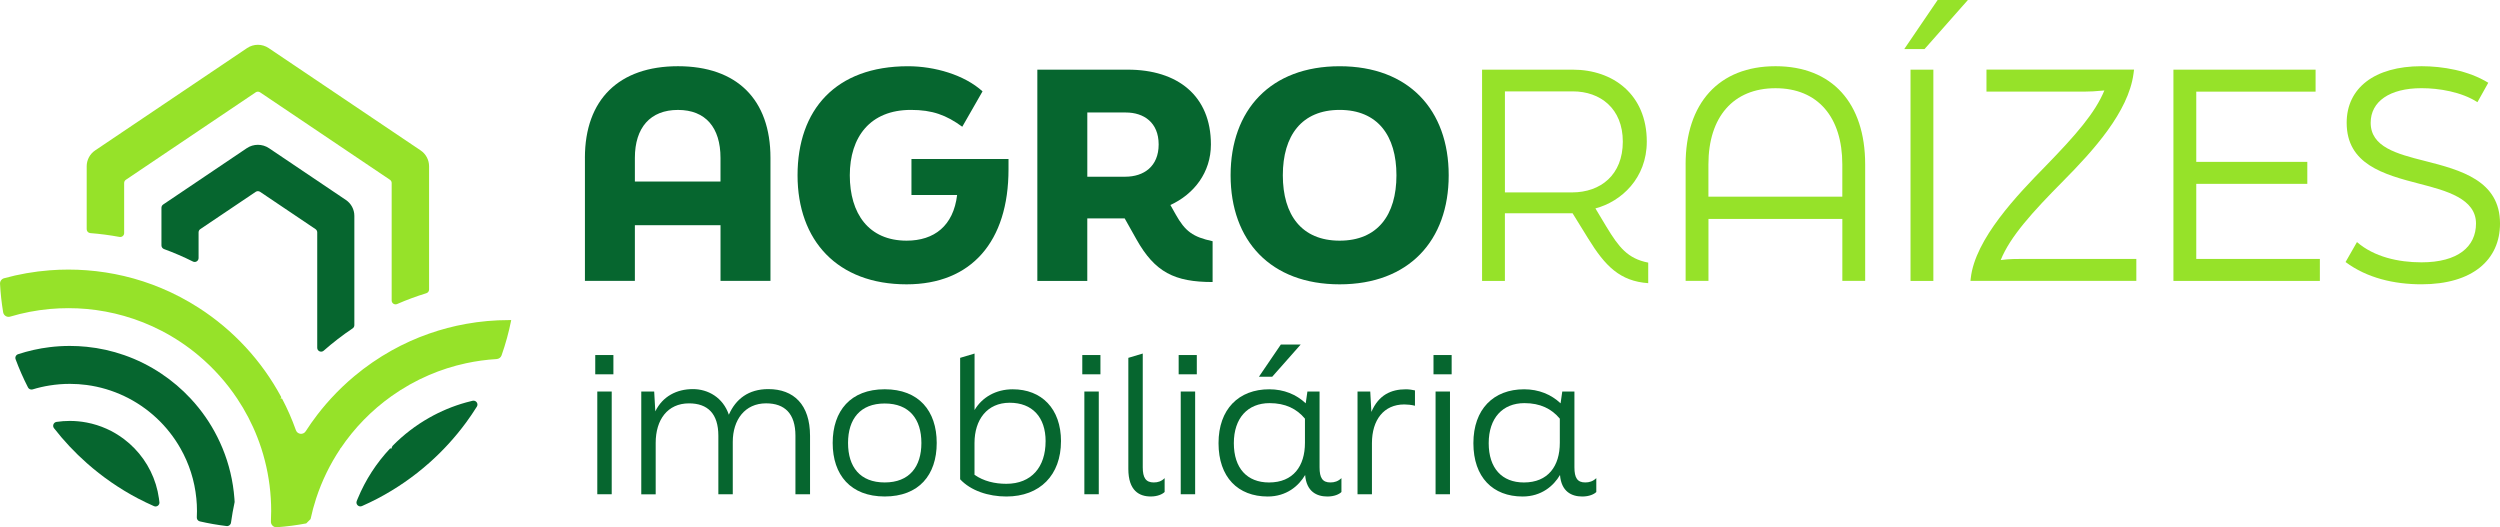 <svg xmlns="http://www.w3.org/2000/svg" id="Camada_2" data-name="Camada 2" viewBox="0 0 1051.15 221.68"><defs><style>      .cls-1 {        fill: #06662f;      }      .cls-2 {        fill: #96e229;      }    </style></defs><g id="Camada_1-2" data-name="Camada 1"><g><g><path class="cls-2" d="M180.41,69.9v51.83c0,.72-.47,1.35-1.16,1.56-4.2,1.29-8.3,2.81-12.29,4.55-1.08.47-2.28-.33-2.28-1.5v-49.39c0-.55-.27-1.05-.72-1.36l-54.61-36.77c-.55-.37-1.28-.37-1.83,0l-54.6,36.77c-.45.3-.72.81-.72,1.36v21.06c0,1.03-.94,1.79-1.95,1.61-4.03-.74-8.12-1.29-12.28-1.61-.86-.07-1.52-.77-1.52-1.63v-26.47c0-2.67,1.33-5.17,3.54-6.66l63.9-43.03c2.75-1.85,6.34-1.85,9.08,0l63.9,43.03c2.21,1.49,3.54,3.99,3.54,6.66Z"></path><path class="cls-1" d="M148.99,90.74v45.98c0,.54-.27,1.05-.72,1.35-4.26,2.86-8.33,6-12.17,9.38-1.06.93-2.72.19-2.72-1.22v-48.53c0-.55-.27-1.05-.72-1.36l-23.31-15.69c-.55-.37-1.28-.37-1.83,0l-23.31,15.69c-.45.3-.72.81-.72,1.36v10.8c0,1.22-1.28,2.01-2.36,1.47-3.93-1.97-8-3.72-12.17-5.25-.65-.24-1.08-.85-1.08-1.54v-15.83c0-.55.27-1.05.72-1.36l35.13-23.67c2.84-1.91,6.56-1.91,9.4,0l32.32,21.77c2.21,1.49,3.54,3.99,3.54,6.66Z"></path><path class="cls-1" d="M67.04,211.15c.12,1.25-1.15,2.17-2.3,1.66-2.27-1-4.49-2.07-6.68-3.21-7.82-4.1-15.07-9.12-21.62-14.93-5.01-4.44-9.62-9.34-13.74-14.64-.77-.99-.18-2.45,1.06-2.64,1.82-.27,3.68-.41,5.57-.41,2.43,0,4.8.23,7.1.67,5.83,1.11,11.19,3.55,15.74,7,1.57,1.18,3.04,2.49,4.4,3.9,5.43,5.62,9.13,12.92,10.26,21.04.07.51.14,1.03.19,1.55Z"></path><path class="cls-1" d="M98.66,211.03v.02c-.62,2.87-1.13,5.78-1.54,8.72-.12.88-.92,1.52-1.81,1.42-3.83-.46-7.6-1.12-11.3-1.97-.76-.18-1.3-.88-1.26-1.66.04-.89.07-1.78.07-2.68,0-1.78-.08-3.53-.26-5.27-.74-7.59-3.07-14.72-6.66-21.04-5.41-9.58-13.71-17.32-23.71-22.05-4.89-2.31-10.18-3.91-15.74-4.65-2.32-.31-4.69-.47-7.1-.47-2.87,0-5.69.23-8.44.67-2.45.38-4.84.94-7.17,1.65-.76.23-1.59-.09-1.96-.8-1.96-3.83-3.71-7.79-5.22-11.87-.32-.86.14-1.82,1.01-2.11,4.27-1.41,8.73-2.42,13.33-2.98,2.76-.34,5.58-.51,8.44-.51,2.4,0,4.77.12,7.1.36,5.46.55,10.73,1.74,15.74,3.49,5.59,1.94,10.85,4.58,15.68,7.82,4.5,3,8.64,6.53,12.31,10.48,1.15,1.23,2.25,2.51,3.31,3.82,4.07,5.05,7.43,10.69,9.96,16.77.05.13.11.25.16.38,2.7,6.57,4.41,13.64,4.96,21.04.04.47.07.95.09,1.43Z"></path><path class="cls-2" d="M214.94,134.61c-1,5.08-2.37,10.03-4.06,14.83-.31.88-1.13,1.47-2.06,1.53-4.39.26-8.68.86-12.87,1.76-5.39,1.16-10.59,2.83-15.55,4.96-5.58,2.39-10.85,5.37-15.74,8.84-8.42,5.98-15.71,13.45-21.48,22.03h-.2c.02.08.04.15.05.22-4.26,6.38-7.69,13.38-10.12,20.82-.92,2.82-1.7,5.71-2.33,8.66-.66.66-1.16,1.15-1.82,1.81-4.05.77-8.18,1.31-12.37,1.61-1.4.1-2.55-1.04-2.48-2.44,0,0,0-.02,0-.03.07-1.44.11-2.88.11-4.34,0-1.77-.05-3.53-.16-5.27-.44-7.3-1.81-14.35-3.97-21.04-.04-.13-.08-.25-.13-.38-.49-1.48-1.01-2.94-1.58-4.39-2.24-5.73-5.08-11.15-8.45-16.2-4.53-6.79-10.01-12.9-16.25-18.13-4.78-4.01-10.02-7.51-15.61-10.4-4.96-2.57-10.21-4.66-15.68-6.22-5.07-1.45-10.34-2.44-15.74-2.93-2.54-.23-5.11-.34-7.7-.34s-5.26.12-7.84.35c-5.73.53-11.3,1.61-16.65,3.21-1.33.4-2.71-.47-2.94-1.84-.65-3.92-1.09-7.91-1.31-11.95-.06-1.07.64-2.05,1.68-2.34,6.19-1.71,12.61-2.84,19.22-3.35,2.58-.2,5.2-.3,7.84-.3s5.16.1,7.7.29c5.38.4,10.64,1.23,15.74,2.43,5.41,1.28,10.65,2.99,15.68,5.1,5.46,2.28,10.68,5.04,15.61,8.2,14.58,9.35,26.6,22.33,34.81,37.66-.13.18-.26.36-.39.54h.68c2.25,4.26,4.2,8.71,5.83,13.3.64,1.81,3.08,2.09,4.12.47,1.52-2.37,3.14-4.67,4.85-6.9,1.18-1.54,2.41-3.06,3.68-4.53.68-.79,1.38-1.58,2.09-2.35,3.07-3.35,6.36-6.5,9.86-9.42,4.86-4.07,10.11-7.68,15.68-10.79,5-2.79,10.26-5.17,15.74-7.08,5.02-1.76,10.21-3.14,15.55-4.09,5.86-1.06,11.89-1.6,18.06-1.6.31,0,.62,0,.93,0Z"></path><path class="cls-1" d="M198.72,168.51c1.42-.33,2.56,1.22,1.78,2.46-1.43,2.29-2.95,4.52-4.54,6.69-4.57,6.21-9.78,11.92-15.55,17.02-6.54,5.8-13.8,10.82-21.61,14.92-2.16,1.13-4.36,2.19-6.61,3.18-1.35.6-2.74-.74-2.2-2.11.14-.36.29-.72.44-1.07,3.23-7.84,7.87-14.96,13.59-21.04h.64c0-.43.17-.85.47-1.16,4.5-4.58,9.64-8.53,15.27-11.72,4.85-2.76,10.06-4.94,15.55-6.47.91-.25,1.84-.49,2.77-.71Z"></path></g><g><path class="cls-1" d="M245.93,66.37c0-24.6,14.4-38.53,39.13-38.53s38.89,13.92,38.89,38.53v51.73h-21v-23.41h-36.01v23.41h-21v-51.73ZM302.94,76.34v-9.96c0-12.72-6.24-20.16-17.88-20.16s-18.12,7.44-18.12,20.16v9.96h36.01Z"></path><path class="cls-1" d="M383.23,81.98v-15.12h40.81v4.32c0,30.37-15.6,48.37-42.85,48.37-29.05,0-45.85-18.36-45.85-45.85s15.96-45.85,46.45-45.85c11.16,0,23.65,3.6,31.33,10.56l-8.52,14.88c-6.72-4.92-12.6-7.08-21.6-7.08-17.16,0-25.69,11.4-25.69,27.49s7.92,27.49,23.88,27.49c11.64,0,19.68-6.24,21.24-19.2h-19.2Z"></path><path class="cls-1" d="M494.25,90.02c4.08,7.32,7.32,9.6,15.6,11.4v17.16c-15.96,0-24.25-4.08-32.05-18l-4.92-8.76h-15.72v26.29h-21V29.29h38.05c20.88,0,34.93,10.92,34.93,31.45,0,11.76-7.08,20.88-17.04,25.45l2.16,3.84ZM457.17,47.29v27.01h15.96c7.8,0,14.04-4.32,14.04-13.56s-6.24-13.44-13.8-13.44h-16.2Z"></path><path class="cls-1" d="M517.42,73.7c0-27.49,16.8-45.85,45.85-45.85s45.85,18.36,45.85,45.85-16.8,45.85-45.85,45.85-45.85-18.36-45.85-45.85ZM587.15,73.7c0-16.68-7.92-27.49-23.88-27.49s-23.89,10.8-23.89,27.49,7.92,27.49,23.89,27.49,23.88-10.8,23.88-27.49Z"></path><path class="cls-2" d="M675.49,95.42c5.16,8.52,8.88,13.32,17.52,15v8.64c-11.88-.84-18.12-7.2-25.21-18.72l-6.6-10.68h-28.45v28.45h-9.6V29.29h38.17c16.92,0,31.09,10.44,31.09,30.25,0,15.36-10.68,25.21-21.6,28.09l4.68,7.8ZM632.76,38.41v42.49h28.21c12.12,0,21.36-7.44,21.36-21.36s-9.48-21.12-21-21.12h-28.57Z"></path><path class="cls-2" d="M708.73,69.13c0-25.69,13.92-41.29,37.81-41.29s37.69,15.6,37.69,41.29v48.97h-9.6v-26.05h-56.29v26.05h-9.6v-48.97ZM774.62,82.7v-13.56c0-19.92-10.32-32.05-28.09-32.05s-28.21,12.12-28.21,32.05v13.56h56.29Z"></path><path class="cls-2" d="M800.66,20.64l14.04-20.64h12.72l-18.24,20.64h-8.52ZM803.3,29.29h9.6v88.82h-9.6V29.29Z"></path><path class="cls-2" d="M898.24,108.86v9.24h-69.74l.12-1.08c1.8-16.56,19.68-35.17,31.57-47.29,12.72-13.08,20.76-22.33,24.61-31.69-3.6.36-6.24.48-8.4.48h-41.17v-9.24h62.05l-.24,1.8c-2.16,15.96-16.8,32.17-29.53,45.01-12.96,13.08-22.33,23.41-26.29,33.25,3.6-.48,6.84-.48,9.6-.48h47.41Z"></path><path class="cls-2" d="M913.84,29.29h59.77v9.24h-50.17v29.53h46.69v9.24h-46.69v31.57h51.97v9.24h-61.57V29.29Z"></path><path class="cls-2" d="M986.21,110.18l4.8-8.4c7.2,6.24,17.4,8.52,27.13,8.52,15.36,0,22.92-6.6,22.92-16.32,0-10.44-12.48-13.8-23.65-16.68-15.36-3.96-30.73-8.28-30.73-25.69,0-14.52,11.64-23.77,31.45-23.77,8.88,0,19.68,1.8,28.09,6.96l-4.56,8.16c-6.72-4.32-16.08-5.88-23.52-5.88-13.44,0-21.37,5.64-21.37,14.52,0,10.2,10.92,13.08,22.81,16.08,15.12,3.84,31.57,8.28,31.57,26.29,0,15.24-11.52,25.57-33.01,25.57-11.52,0-22.92-2.64-31.93-9.36Z"></path></g><g><path class="cls-1" d="M250.28,157.38v-8.1h7.63v8.1h-7.63ZM251.14,207.81v-43.19h6.06v43.19h-6.06Z"></path><path class="cls-1" d="M269.63,207.81v-43.19h5.43l.47,8.34c3.07-6.29,8.97-9.36,15.81-9.36,6.37,0,12.67,3.54,15.11,10.78,2.91-6.61,8.26-10.78,16.6-10.78,10.7,0,17.54,6.53,17.54,19.67v24.55h-6.14v-24.62c0-9.28-4.48-13.61-12.35-13.61-8.89,0-14,6.92-14,16.21v22.03h-6.06v-24.62c0-9.28-4.48-13.61-12.35-13.61-9.05,0-14,6.92-14,16.6v21.64h-6.06Z"></path><path class="cls-1" d="M350.11,186.25c0-13.53,7.55-22.58,21.87-22.58s21.87,9.05,21.87,22.58-7.55,22.5-21.87,22.5-21.87-9.05-21.87-22.5ZM387.41,186.25c0-10.07-5.11-16.6-15.42-16.6s-15.42,6.53-15.42,16.6,5.04,16.6,15.42,16.6,15.42-6.61,15.42-16.6Z"></path><path class="cls-1" d="M446.1,185.55c0,14.16-8.81,23.21-22.97,23.21-7.55,0-14.95-2.44-19.43-7.24v-51.06l6.06-1.81v23.76c3.15-5.35,8.97-8.73,16.05-8.73,12.12,0,20.3,8.1,20.3,21.87ZM439.64,185.55c0-10.15-5.59-16.21-15.11-16.21s-14.79,7.16-14.79,16.92v13.38c3.85,2.67,8.5,3.78,13.37,3.78,10.62,0,16.52-7.08,16.52-17.86Z"></path><path class="cls-1" d="M455.06,157.38v-8.1h7.63v8.1h-7.63ZM455.93,207.81v-43.19h6.06v43.19h-6.06Z"></path><path class="cls-1" d="M474.42,197.11v-46.65l6.06-1.81v47.83c0,4.48,1.34,6.37,4.64,6.37,1.73,0,3.23-.47,4.56-1.81v5.82c-.94.94-2.99,1.89-5.82,1.89-4.8,0-9.44-2.36-9.44-11.64Z"></path><path class="cls-1" d="M495.58,157.38v-8.1h7.63v8.1h-7.63ZM496.45,207.81v-43.19h6.06v43.19h-6.06Z"></path><path class="cls-1" d="M564.02,201.05v5.82c-.94.94-2.99,1.89-5.9,1.89-4.48,0-8.81-2.05-9.36-9.05-2.67,4.56-7.79,9.05-15.73,9.05-12.51,0-20.69-8.1-20.69-22.42s8.5-22.66,21.32-22.66c6.22,0,11.41,2.2,15.34,5.9l.71-4.96h5.11v31.86c0,4.48,1.26,6.37,4.56,6.37,1.73,0,3.23-.47,4.64-1.81ZM548.68,186.18v-10.15c-3.46-4.17-8.26-6.53-14.87-6.53-9.2,0-15.03,6.29-15.03,16.84s5.59,16.52,14.79,16.52c10.23,0,15.11-6.92,15.11-16.68ZM529.33,158.4l9.21-13.53h8.34l-11.96,13.53h-5.59Z"></path><path class="cls-1" d="M570.79,164.62h5.35l.47,8.58c3.07-7.16,8.26-9.52,14.55-9.52,1.26,0,2.83.24,3.78.47v6.45c-1.5-.39-3.3-.55-4.48-.55-8.65,0-13.61,6.53-13.61,16.29v21.48h-6.06v-43.19Z"></path><path class="cls-1" d="M602.73,157.38v-8.1h7.63v8.1h-7.63ZM603.6,207.81v-43.19h6.06v43.19h-6.06Z"></path><path class="cls-1" d="M671.18,201.05v5.82c-.94.94-2.99,1.89-5.9,1.89-4.48,0-8.81-2.05-9.36-9.05-2.67,4.56-7.79,9.05-15.73,9.05-12.51,0-20.69-8.1-20.69-22.42s8.5-22.66,21.32-22.66c6.22,0,11.41,2.2,15.34,5.9l.71-4.96h5.11v31.86c0,4.48,1.26,6.37,4.56,6.37,1.73,0,3.23-.47,4.64-1.81ZM655.84,186.18v-10.15c-3.46-4.17-8.26-6.53-14.87-6.53-9.2,0-15.03,6.29-15.03,16.84s5.59,16.52,14.79,16.52c10.23,0,15.11-6.92,15.11-16.68Z"></path></g></g></g></svg>